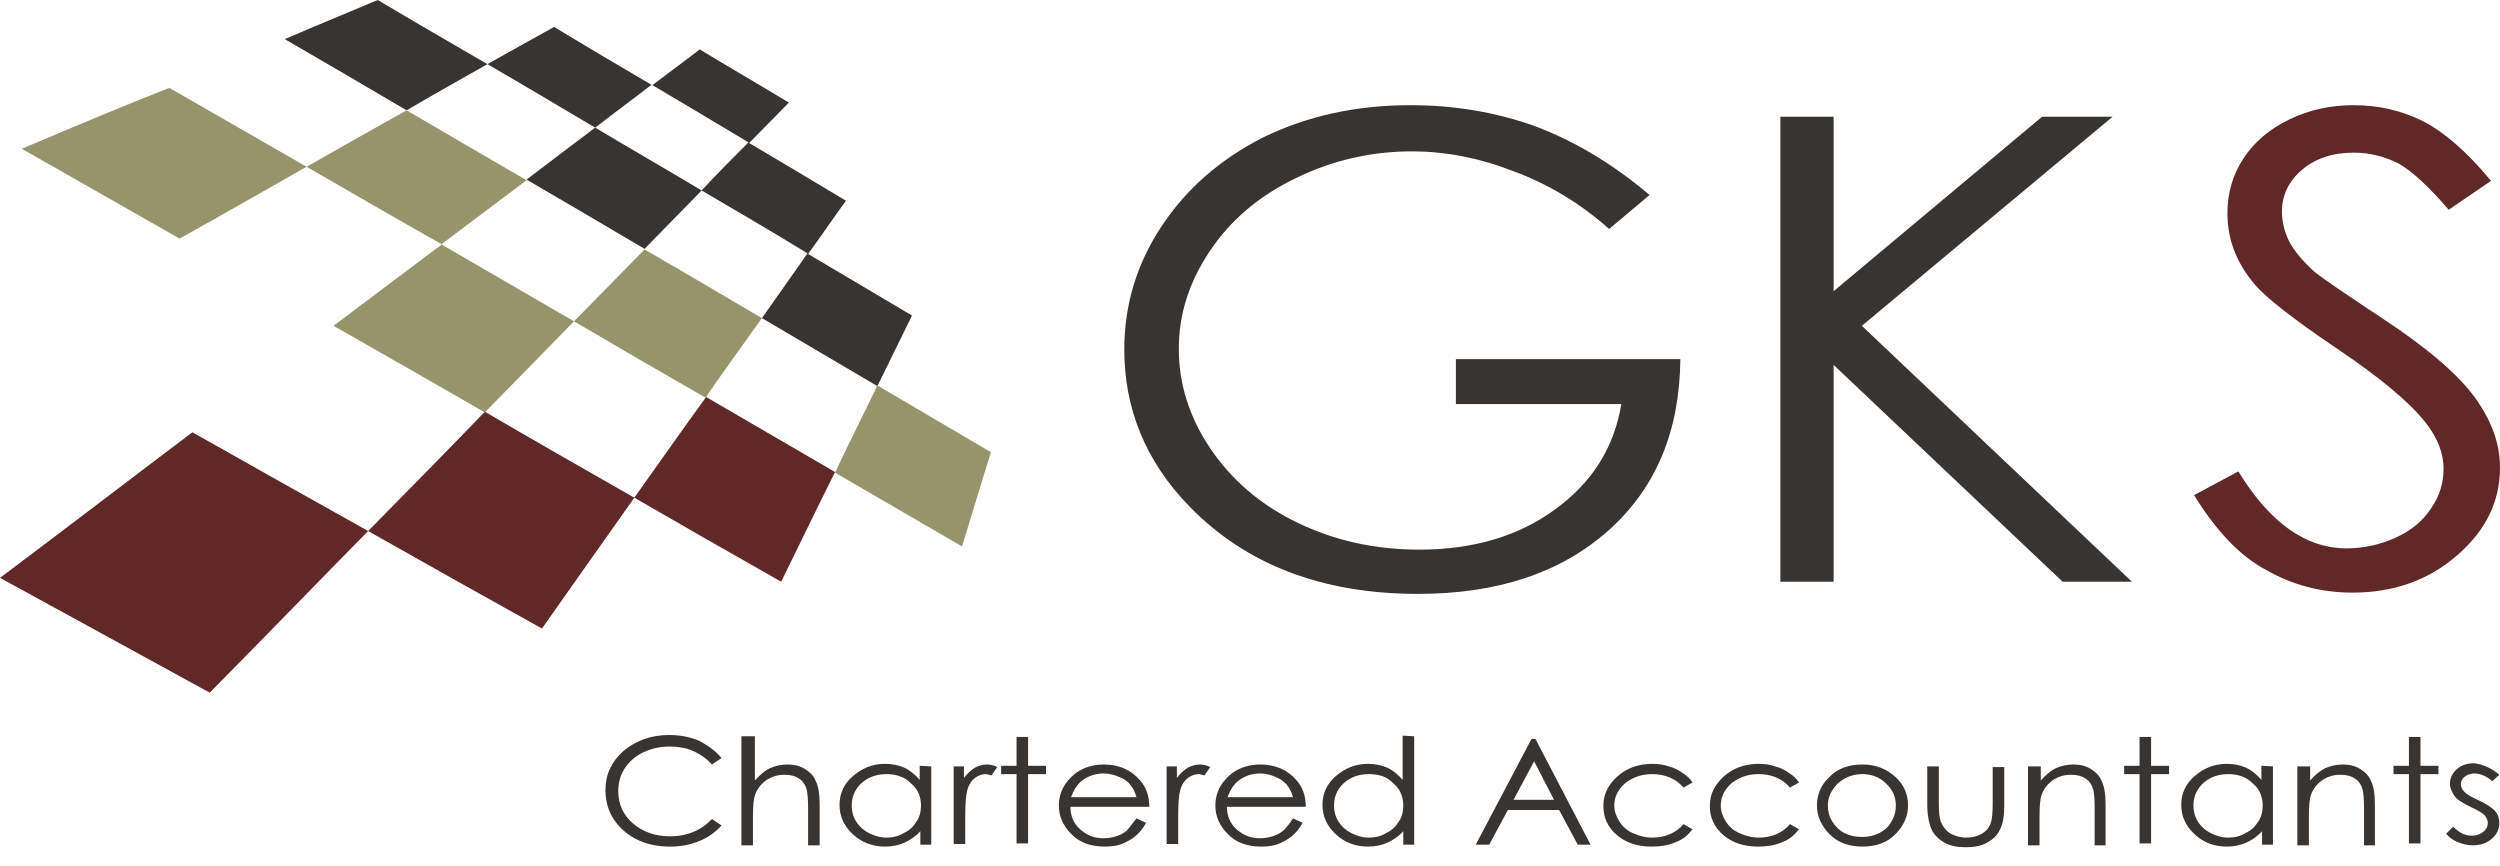 <?xml version="1.0" encoding="utf-8"?>
<!-- Generator: Adobe Illustrator 22.0.1, SVG Export Plug-In . SVG Version: 6.00 Build 0)  -->
<!DOCTYPE svg PUBLIC "-//W3C//DTD SVG 1.1//EN" "http://www.w3.org/Graphics/SVG/1.1/DTD/svg11.dtd">
<svg version="1.1" id="Layer_1" xmlns="http://www.w3.org/2000/svg" xmlns:xlink="http://www.w3.org/1999/xlink" x="0px" y="0px"
	 width="389.8px" height="135.1px" viewBox="0 0 389.8 135.1" style="enable-background:new 0 0 389.8 135.1;" xml:space="preserve"
	>
<style type="text/css">
	.st0{fill:#612829;}
	.st1{fill:#383431;}
	.st2{fill:#97946B;}
</style>
<g>
	<path class="st0" d="M98.9,77.6c7.6,4.4,15.3,8.8,22.9,13.1c3-6.1,5.8-11.9,8.4-17.1c-6.7-3.9-13.4-7.8-20.1-11.7
		C106.6,66.7,102.9,72,98.9,77.6c-7.7-4.4-15.6-8.9-23.3-13.4C70.1,69.9,64.1,76,57.4,82.8C48.3,77.7,39.2,72.6,30,67.4
		c-8.9,6.7-18.8,14.3-30,22.7c11,6,21.9,12,32.7,17.9c9.2-9.3,17.3-17.7,24.7-25.2c9,5.1,18.1,10.2,27.1,15.2
		C89.8,90.5,94.5,83.8,98.9,77.6L98.9,77.6z"/>
	<path class="st1" d="M118.8,49.6c6,3.5,12,7.1,18,10.6c1.9-3.9,3.7-7.5,5.4-11c-5.4-3.2-10.8-6.4-16.2-9.6c2.1-2.9,4-5.7,5.9-8.3
		c-5-3-10-6-15.1-9C119,20.1,121,18,123,16c-4.6-2.8-9.3-5.5-13.9-8.3c-2.3,1.8-4.8,3.6-7.4,5.6c-5.1-3-10.2-6-15.3-9.1
		C83.1,6,79.6,8,76,10C70.3,6.7,64.6,3.4,58.9,0c-4.5,1.9-9.4,3.9-14.5,6.1c6.4,3.7,12.7,7.4,19,11.1C67.8,14.6,72,12.3,76,10
		c5.7,3.3,11.2,6.6,16.8,9.9c3.1-2.4,6.1-4.6,8.8-6.7c5.1,3,10.1,6,15.1,9c-2.3,2.3-4.8,4.8-7.3,7.5c-5.5-3.3-11.1-6.5-16.6-9.8
		c-3.3,2.5-6.9,5.2-10.7,8.1c6.2,3.6,12.3,7.2,18.4,10.8c3.1-3.2,6.1-6.2,8.9-9.1c5.5,3.2,11.1,6.5,16.5,9.8
		C123.7,42.7,121.3,46,118.8,49.6L118.8,49.6z"/>
	<path class="st2" d="M130.2,73.7c6.6,3.8,13.2,7.7,19.8,11.5c1.6-5.3,3.1-10.1,4.5-14.7c-5.9-3.5-11.8-6.9-17.7-10.4
		C134.8,64.3,132.5,68.8,130.2,73.7L130.2,73.7z M3.4,23.2c8.2,4.7,16.4,9.3,24.6,14c7.2-4,13.8-7.8,19.8-11.2
		c7.1,4.1,14,8.1,21.1,12.1C63.7,42,58.1,46.2,52,50.8c7.9,4.5,15.8,9,23.6,13.5c5-5.1,9.7-9.9,13.9-14.2c6.8,4,13.7,8,20.5,11.9
		c3.1-4.5,6.1-8.6,8.8-12.4c-6-3.5-12.2-7.2-18.3-10.7c-3.4,3.5-7.1,7.2-11,11.2c-6.9-4-13.8-8-20.7-12c4.8-3.6,9.2-6.9,13.3-10
		c-6.2-3.6-12.4-7.2-18.7-10.9c-4.8,2.7-10,5.6-15.6,8.8c-7.1-4.1-14.3-8.2-21.4-12.3C19.3,16.5,11.6,19.7,3.4,23.2L3.4,23.2z"/>
	<path class="st1" d="M257.2,30.4l-6.3,5.3c-4.5-4-9.5-7-14.9-9c-5.4-2.1-10.7-3.1-15.8-3.1c-6.4,0-12.5,1.4-18.2,4.2
		c-5.8,2.8-10.2,6.6-13.4,11.4s-4.8,9.8-4.8,15.2s1.6,10.6,4.9,15.5c3.3,4.9,7.8,8.8,13.6,11.6c5.8,2.8,12.1,4.2,19,4.2
		c8.4,0,15.5-2.1,21.2-6.3c5.8-4.2,9.2-9.7,10.3-16.4H227v-7h35c-0.1,11.2-3.8,20.1-11.2,26.7c-7.4,6.6-17.3,9.9-29.7,9.9
		c-15,0-26.9-4.6-35.7-13.7c-6.8-7-10.1-15.2-10.1-24.4c0-6.9,1.9-13.3,5.8-19.2c3.9-5.9,9.2-10.5,15.9-13.9c6.8-3.3,14.4-5,22.9-5
		c6.9,0,13.4,1.1,19.5,3.3C245.5,22,251.4,25.5,257.2,30.4L257.2,30.4z"/>
	<polygon class="st1" points="277.6,18.2 285.9,18.2 285.9,45.4 318.4,18.2 329.4,18.2 290.3,50.8 332.4,90.7 321.6,90.7 
		285.9,56.9 285.9,90.7 277.6,90.7 	"/>
	<path class="st0" d="M342.1,77.2l6.9-3.7c4.9,8,10.5,12,16.9,12c2.7,0,5.3-0.6,7.7-1.7c2.4-1.1,4.2-2.6,5.5-4.6
		c1.3-1.9,1.9-3.9,1.9-6.1c0-2.4-0.9-4.8-2.8-7.2c-2.5-3.2-7.2-7.1-13.9-11.6c-6.8-4.6-11-7.9-12.7-9.9c-2.9-3.4-4.3-7.1-4.3-11.1
		c0-3.2,0.8-6,2.5-8.6s4.1-4.6,7.2-6.1s6.4-2.2,10-2.2c3.8,0,7.4,0.8,10.8,2.5c3.3,1.7,6.9,4.8,10.6,9.3l-6.6,4.5
		c-3.1-3.6-5.7-6-7.8-7.2c-2.2-1.1-4.5-1.7-7-1.7c-3.3,0-6,0.9-8.1,2.7c-2.1,1.8-3.1,4-3.1,6.5c0,1.6,0.4,3.1,1.1,4.6
		c0.8,1.5,2.1,3.1,4,4.8c1.1,0.9,4.6,3.3,10.5,7.2c7,4.6,11.9,8.8,14.5,12.4c2.6,3.6,3.9,7.2,3.9,10.9c0,5.3-2.2,9.8-6.7,13.7
		c-4.5,3.9-9.9,5.8-16.3,5.8c-4.9,0-9.4-1.2-13.4-3.5C349.2,86.7,345.5,82.7,342.1,77.2L342.1,77.2z"/>
	<path class="st1" d="M112.5,118.2l-1.5,1c-0.8-0.9-1.8-1.6-2.9-2.1s-2.4-0.7-3.7-0.7c-1.5,0-2.8,0.3-4.1,0.9
		c-1.3,0.6-2.2,1.5-2.9,2.5c-0.7,1.1-1,2.3-1,3.6c0,2,0.8,3.7,2.3,5c1.5,1.3,3.5,2,5.8,2c2.6,0,4.8-0.9,6.5-2.7l1.5,1
		c-0.9,1-2.1,1.9-3.4,2.4c-1.4,0.6-2.9,0.9-4.6,0.9c-3.2,0-5.8-1-7.7-2.9c-1.6-1.6-2.4-3.6-2.4-5.9c0-2.4,0.9-4.4,2.8-6.1
		c1.9-1.6,4.3-2.5,7.1-2.5c1.7,0,3.3,0.3,4.7,0.9C110.5,116.3,111.6,117.1,112.5,118.2L112.5,118.2z M389.7,120.8l-1.1,1
		c-0.9-0.8-1.9-1.2-2.8-1.2c-0.6,0-1.1,0.2-1.5,0.5s-0.6,0.7-0.6,1.2c0,0.4,0.2,0.8,0.5,1.1c0.3,0.4,1,0.8,2.1,1.3
		c1.3,0.6,2.2,1.2,2.7,1.7c0.5,0.6,0.7,1.2,0.7,1.9c0,1-0.4,1.8-1.2,2.5c-0.8,0.7-1.8,1-3,1c-0.8,0-1.5-0.2-2.3-0.5
		c-0.7-0.3-1.3-0.7-1.8-1.3l1.1-1.1c0.9,0.9,1.8,1.4,2.9,1.4c0.7,0,1.3-0.2,1.8-0.6c0.5-0.4,0.7-0.9,0.7-1.4c0-0.4-0.2-0.8-0.5-1.2
		c-0.3-0.3-1.1-0.8-2.2-1.3c-1.2-0.6-2.1-1.1-2.5-1.7s-0.7-1.2-0.7-1.9c0-0.9,0.4-1.7,1.1-2.3c0.7-0.6,1.6-0.9,2.7-0.9
		C387.1,119.2,388.4,119.7,389.7,120.8L389.7,120.8z M375.6,114.9h1.8v4.5h2.8v1.3h-2.8v10.8h-1.8v-10.8h-2.4v-1.3h2.4V114.9
		L375.6,114.9z M358.4,119.5h1.8v2.2c0.7-0.8,1.5-1.5,2.3-1.9c0.9-0.4,1.8-0.6,2.8-0.6s1.9,0.2,2.7,0.7c0.8,0.5,1.4,1.1,1.7,1.9
		c0.4,0.8,0.6,2,0.6,3.7v6.3h-1.7V126c0-1.4-0.1-2.3-0.2-2.8c-0.2-0.8-0.6-1.4-1.2-1.8s-1.3-0.6-2.3-0.6c-1.1,0-2,0.3-2.9,0.9
		c-0.8,0.6-1.4,1.4-1.7,2.3c-0.2,0.6-0.3,1.7-0.3,3.3v4.5h-1.8v-12.3H358.4z M354.4,119.5v12.2h-1.7v-2.1c-0.7,0.8-1.6,1.4-2.5,1.8
		c-0.9,0.4-1.9,0.6-3,0.6c-1.9,0-3.6-0.6-5-1.9c-1.4-1.3-2.1-2.8-2.1-4.6c0-1.8,0.7-3.3,2.1-4.5s3-1.9,5-1.9c1.1,0,2.1,0.2,3,0.6
		s1.7,1.1,2.4,1.9v-2.2L354.4,119.5L354.4,119.5z M347.4,120.7c-1,0-1.9,0.2-2.7,0.6c-0.8,0.4-1.5,1-2,1.8s-0.7,1.6-0.7,2.5
		s0.2,1.7,0.7,2.5c0.5,0.8,1.2,1.4,2,1.8c0.8,0.4,1.7,0.7,2.7,0.7s1.9-0.2,2.7-0.7c0.9-0.4,1.5-1,2-1.8c0.5-0.7,0.7-1.6,0.7-2.5
		c0-1.4-0.5-2.6-1.6-3.5C350.2,121.1,348.9,120.7,347.4,120.7L347.4,120.7z M333.6,114.9h1.8v4.5h2.8v1.3h-2.8v10.8h-1.8v-10.8h-2.4
		v-1.3h2.4V114.9L333.6,114.9z M316.4,119.5h1.8v2.2c0.7-0.8,1.5-1.5,2.3-1.9c0.9-0.4,1.8-0.6,2.8-0.6s1.9,0.2,2.7,0.7
		c0.8,0.5,1.4,1.1,1.7,1.9c0.4,0.8,0.6,2,0.6,3.7v6.3h-1.7V126c0-1.4-0.1-2.3-0.2-2.8c-0.2-0.8-0.6-1.4-1.2-1.8s-1.3-0.6-2.3-0.6
		c-1.1,0-2,0.3-2.9,0.9c-0.8,0.6-1.4,1.4-1.7,2.3c-0.2,0.6-0.3,1.7-0.3,3.3v4.5h-1.8v-12.3H316.4z M300.5,119.5h1.8v5.7
		c0,1.4,0.1,2.3,0.3,2.9c0.3,0.7,0.7,1.3,1.4,1.8c0.7,0.4,1.6,0.7,2.5,0.7c1,0,1.8-0.2,2.5-0.6c0.7-0.4,1.2-1,1.4-1.7
		c0.2-0.5,0.3-1.5,0.3-3v-5.7h1.8v6c0,1.7-0.2,2.9-0.7,3.8c-0.4,0.9-1.1,1.5-2,2s-2,0.7-3.3,0.7s-2.4-0.2-3.3-0.7s-1.6-1.2-2-2
		c-0.4-0.9-0.7-2.2-0.7-3.9L300.5,119.5L300.5,119.5z M290.4,119.2c2.1,0,3.8,0.7,5.2,2c1.3,1.2,1.9,2.7,1.9,4.4
		c0,1.7-0.7,3.2-2,4.5s-3,1.9-5.1,1.9s-3.8-0.6-5.1-1.9c-1.3-1.3-2-2.8-2-4.5s0.6-3.2,1.9-4.4C286.5,119.8,288.3,119.2,290.4,119.2
		L290.4,119.2z M290.4,120.7c-1.5,0-2.7,0.5-3.8,1.4c-1,1-1.6,2.1-1.6,3.5c0,0.9,0.2,1.7,0.7,2.5c0.5,0.8,1.1,1.4,1.9,1.8
		c0.8,0.4,1.7,0.6,2.7,0.6s1.9-0.2,2.7-0.6c0.8-0.4,1.5-1,1.9-1.8c0.5-0.8,0.7-1.6,0.7-2.5c0-1.4-0.5-2.5-1.6-3.5
		C293.1,121.2,291.8,120.7,290.4,120.7L290.4,120.7z M280.5,122l-1.4,0.8c-1.2-1.4-2.9-2.1-4.9-2.1c-1.7,0-3,0.5-4.2,1.4
		c-1.1,1-1.7,2.1-1.7,3.5c0,0.9,0.3,1.7,0.8,2.5s1.2,1.4,2.1,1.8c0.9,0.4,1.9,0.7,3,0.7c2,0,3.7-0.7,4.9-2.1l1.4,0.8
		c-0.7,0.9-1.5,1.6-2.6,2c-1.1,0.5-2.4,0.7-3.8,0.7c-2.2,0-4-0.6-5.4-1.8s-2.1-2.7-2.1-4.5c0-1.2,0.3-2.3,1-3.3s1.6-1.8,2.7-2.4
		c1.2-0.6,2.5-0.9,3.9-0.9c0.9,0,1.8,0.1,2.6,0.4c0.8,0.2,1.6,0.6,2.1,1C279.6,120.9,280.1,121.4,280.5,122L280.5,122z M263.9,122
		l-1.4,0.8c-1.2-1.4-2.9-2.1-4.9-2.1c-1.7,0-3,0.5-4.2,1.4c-1.1,1-1.7,2.1-1.7,3.5c0,0.9,0.3,1.7,0.8,2.5s1.2,1.4,2.1,1.8
		c0.9,0.4,1.9,0.7,3,0.7c2,0,3.7-0.7,4.9-2.1l1.4,0.8c-0.7,0.9-1.5,1.6-2.6,2c-1.1,0.5-2.4,0.7-3.8,0.7c-2.2,0-4-0.6-5.4-1.8
		s-2.1-2.7-2.1-4.5c0-1.2,0.3-2.3,1-3.3s1.6-1.8,2.7-2.4c1.2-0.6,2.5-0.9,3.9-0.9c0.9,0,1.8,0.1,2.6,0.4c0.8,0.2,1.6,0.6,2.1,1
		C263,120.9,263.5,121.4,263.9,122L263.9,122z M239.4,115.2l8.6,16.5h-2l-2.9-5.4h-8l-2.9,5.4h-2.1l8.7-16.5H239.4L239.4,115.2z
		 M239.2,118.7l-3.2,6h6.3L239.2,118.7L239.2,118.7z M220.5,114.8v16.9h-1.7v-2.1c-0.7,0.8-1.6,1.4-2.5,1.8c-0.9,0.4-1.9,0.6-3,0.6
		c-1.9,0-3.6-0.6-5-1.9c-1.4-1.3-2.1-2.8-2.1-4.6c0-1.8,0.7-3.3,2.1-4.5c1.4-1.2,3-1.9,5-1.9c1.1,0,2.1,0.2,3,0.6s1.7,1.1,2.4,1.9
		v-6.9L220.5,114.8L220.5,114.8z M213.4,120.7c-1,0-1.9,0.2-2.7,0.6s-1.5,1-2,1.8s-0.7,1.6-0.7,2.5s0.2,1.7,0.7,2.5
		c0.5,0.8,1.2,1.4,2,1.8c0.8,0.4,1.7,0.7,2.7,0.7s1.9-0.2,2.7-0.7c0.9-0.4,1.5-1,2-1.8c0.5-0.7,0.7-1.6,0.7-2.5
		c0-1.4-0.5-2.6-1.6-3.5C216.3,121.1,215,120.7,213.4,120.7L213.4,120.7z M201.6,127.6l1.5,0.7c-0.5,0.9-1,1.5-1.7,2.1
		c-0.6,0.5-1.4,0.9-2.1,1.2c-0.8,0.3-1.7,0.4-2.7,0.4c-2.2,0-4-0.7-5.2-2c-1.3-1.3-1.9-2.8-1.9-4.4c0-1.5,0.5-2.9,1.6-4.1
		c1.3-1.5,3.2-2.3,5.4-2.3c2.3,0,4.2,0.8,5.6,2.4c1,1.1,1.5,2.5,1.5,4.2h-12.3c0,1.4,0.5,2.6,1.5,3.5s2.2,1.4,3.6,1.4
		c0.7,0,1.4-0.1,2-0.3c0.7-0.2,1.2-0.5,1.7-0.9C200.6,129,201.1,128.4,201.6,127.6L201.6,127.6z M201.6,124.3c-0.2-0.8-0.6-1.5-1-2
		c-0.5-0.5-1-0.9-1.8-1.2c-0.7-0.3-1.5-0.5-2.3-0.5c-1.3,0-2.5,0.4-3.5,1.2c-0.7,0.6-1.2,1.4-1.6,2.5H201.6L201.6,124.3z
		 M181.7,119.5h1.8v1.8c0.5-0.7,1.1-1.2,1.7-1.6c0.6-0.3,1.2-0.5,1.9-0.5c0.5,0,1,0.1,1.6,0.4l-0.9,1.3c-0.4-0.1-0.7-0.2-0.9-0.2
		c-0.6,0-1.1,0.2-1.7,0.6c-0.5,0.4-1,1.1-1.2,2c-0.2,0.7-0.3,2.1-0.3,4.2v4.1h-1.8v-12.1H181.7z M177.2,127.6l1.5,0.7
		c-0.5,0.9-1,1.5-1.7,2.1c-0.6,0.5-1.4,0.9-2.1,1.2c-0.8,0.3-1.7,0.4-2.7,0.4c-2.2,0-4-0.7-5.2-2c-1.3-1.3-1.9-2.8-1.9-4.4
		c0-1.5,0.5-2.9,1.6-4.1c1.3-1.5,3.2-2.3,5.4-2.3c2.3,0,4.2,0.8,5.6,2.4c1,1.1,1.5,2.5,1.5,4.2h-12.3c0,1.4,0.5,2.6,1.5,3.5
		s2.2,1.4,3.6,1.4c0.7,0,1.4-0.1,2-0.3c0.7-0.2,1.2-0.5,1.7-0.9C176.1,129,176.6,128.4,177.2,127.6L177.2,127.6z M177.2,124.3
		c-0.2-0.8-0.6-1.5-1-2s-1-0.9-1.8-1.2c-0.7-0.3-1.5-0.5-2.3-0.5c-1.3,0-2.5,0.4-3.5,1.2c-0.7,0.6-1.2,1.4-1.6,2.5H177.2
		L177.2,124.3z M158.5,114.9h1.8v4.5h2.8v1.3h-2.8v10.8h-1.8v-10.8h-2.4v-1.3h2.4V114.9L158.5,114.9z M148.5,119.5h1.8v1.8
		c0.5-0.7,1.1-1.2,1.7-1.6c0.6-0.3,1.2-0.5,1.9-0.5c0.5,0,1,0.1,1.6,0.4l-0.9,1.3c-0.4-0.1-0.7-0.2-0.9-0.2c-0.6,0-1.1,0.2-1.7,0.6
		c-0.5,0.4-1,1.1-1.2,2c-0.2,0.7-0.3,2.1-0.3,4.2v4.1h-1.8v-12.1H148.5z M145.2,119.5v12.2h-1.7v-2.1c-0.7,0.8-1.6,1.4-2.5,1.8
		c-0.9,0.4-1.9,0.6-3,0.6c-1.9,0-3.6-0.6-5-1.9c-1.4-1.3-2.1-2.8-2.1-4.6c0-1.8,0.7-3.3,2.1-4.5c1.4-1.2,3-1.9,5-1.9
		c1.1,0,2.1,0.2,3,0.6s1.7,1.1,2.4,1.9v-2.2L145.2,119.5L145.2,119.5z M138.2,120.7c-1,0-1.9,0.2-2.7,0.6s-1.5,1-2,1.8
		s-0.7,1.6-0.7,2.5s0.2,1.7,0.7,2.5c0.5,0.8,1.2,1.4,2,1.8c0.8,0.4,1.7,0.7,2.7,0.7s1.9-0.2,2.7-0.7c0.9-0.4,1.5-1,2-1.8
		c0.5-0.7,0.7-1.6,0.7-2.5c0-1.4-0.5-2.6-1.6-3.5C141,121.1,139.7,120.7,138.2,120.7L138.2,120.7z M115.9,114.8h1.8v6.9
		c0.7-0.8,1.5-1.5,2.3-1.9c0.9-0.4,1.8-0.6,2.8-0.6s1.9,0.2,2.7,0.7c0.8,0.5,1.4,1.1,1.7,1.9c0.4,0.8,0.6,2,0.6,3.7v6.3H126V126
		c0-1.4-0.1-2.3-0.2-2.8c-0.2-0.8-0.6-1.4-1.2-1.8s-1.3-0.6-2.3-0.6c-1.1,0-2,0.3-2.9,0.9c-0.8,0.6-1.4,1.4-1.7,2.3
		c-0.2,0.6-0.3,1.7-0.3,3.3v4.5h-1.8v-17H115.9z"/>
</g>
</svg>

